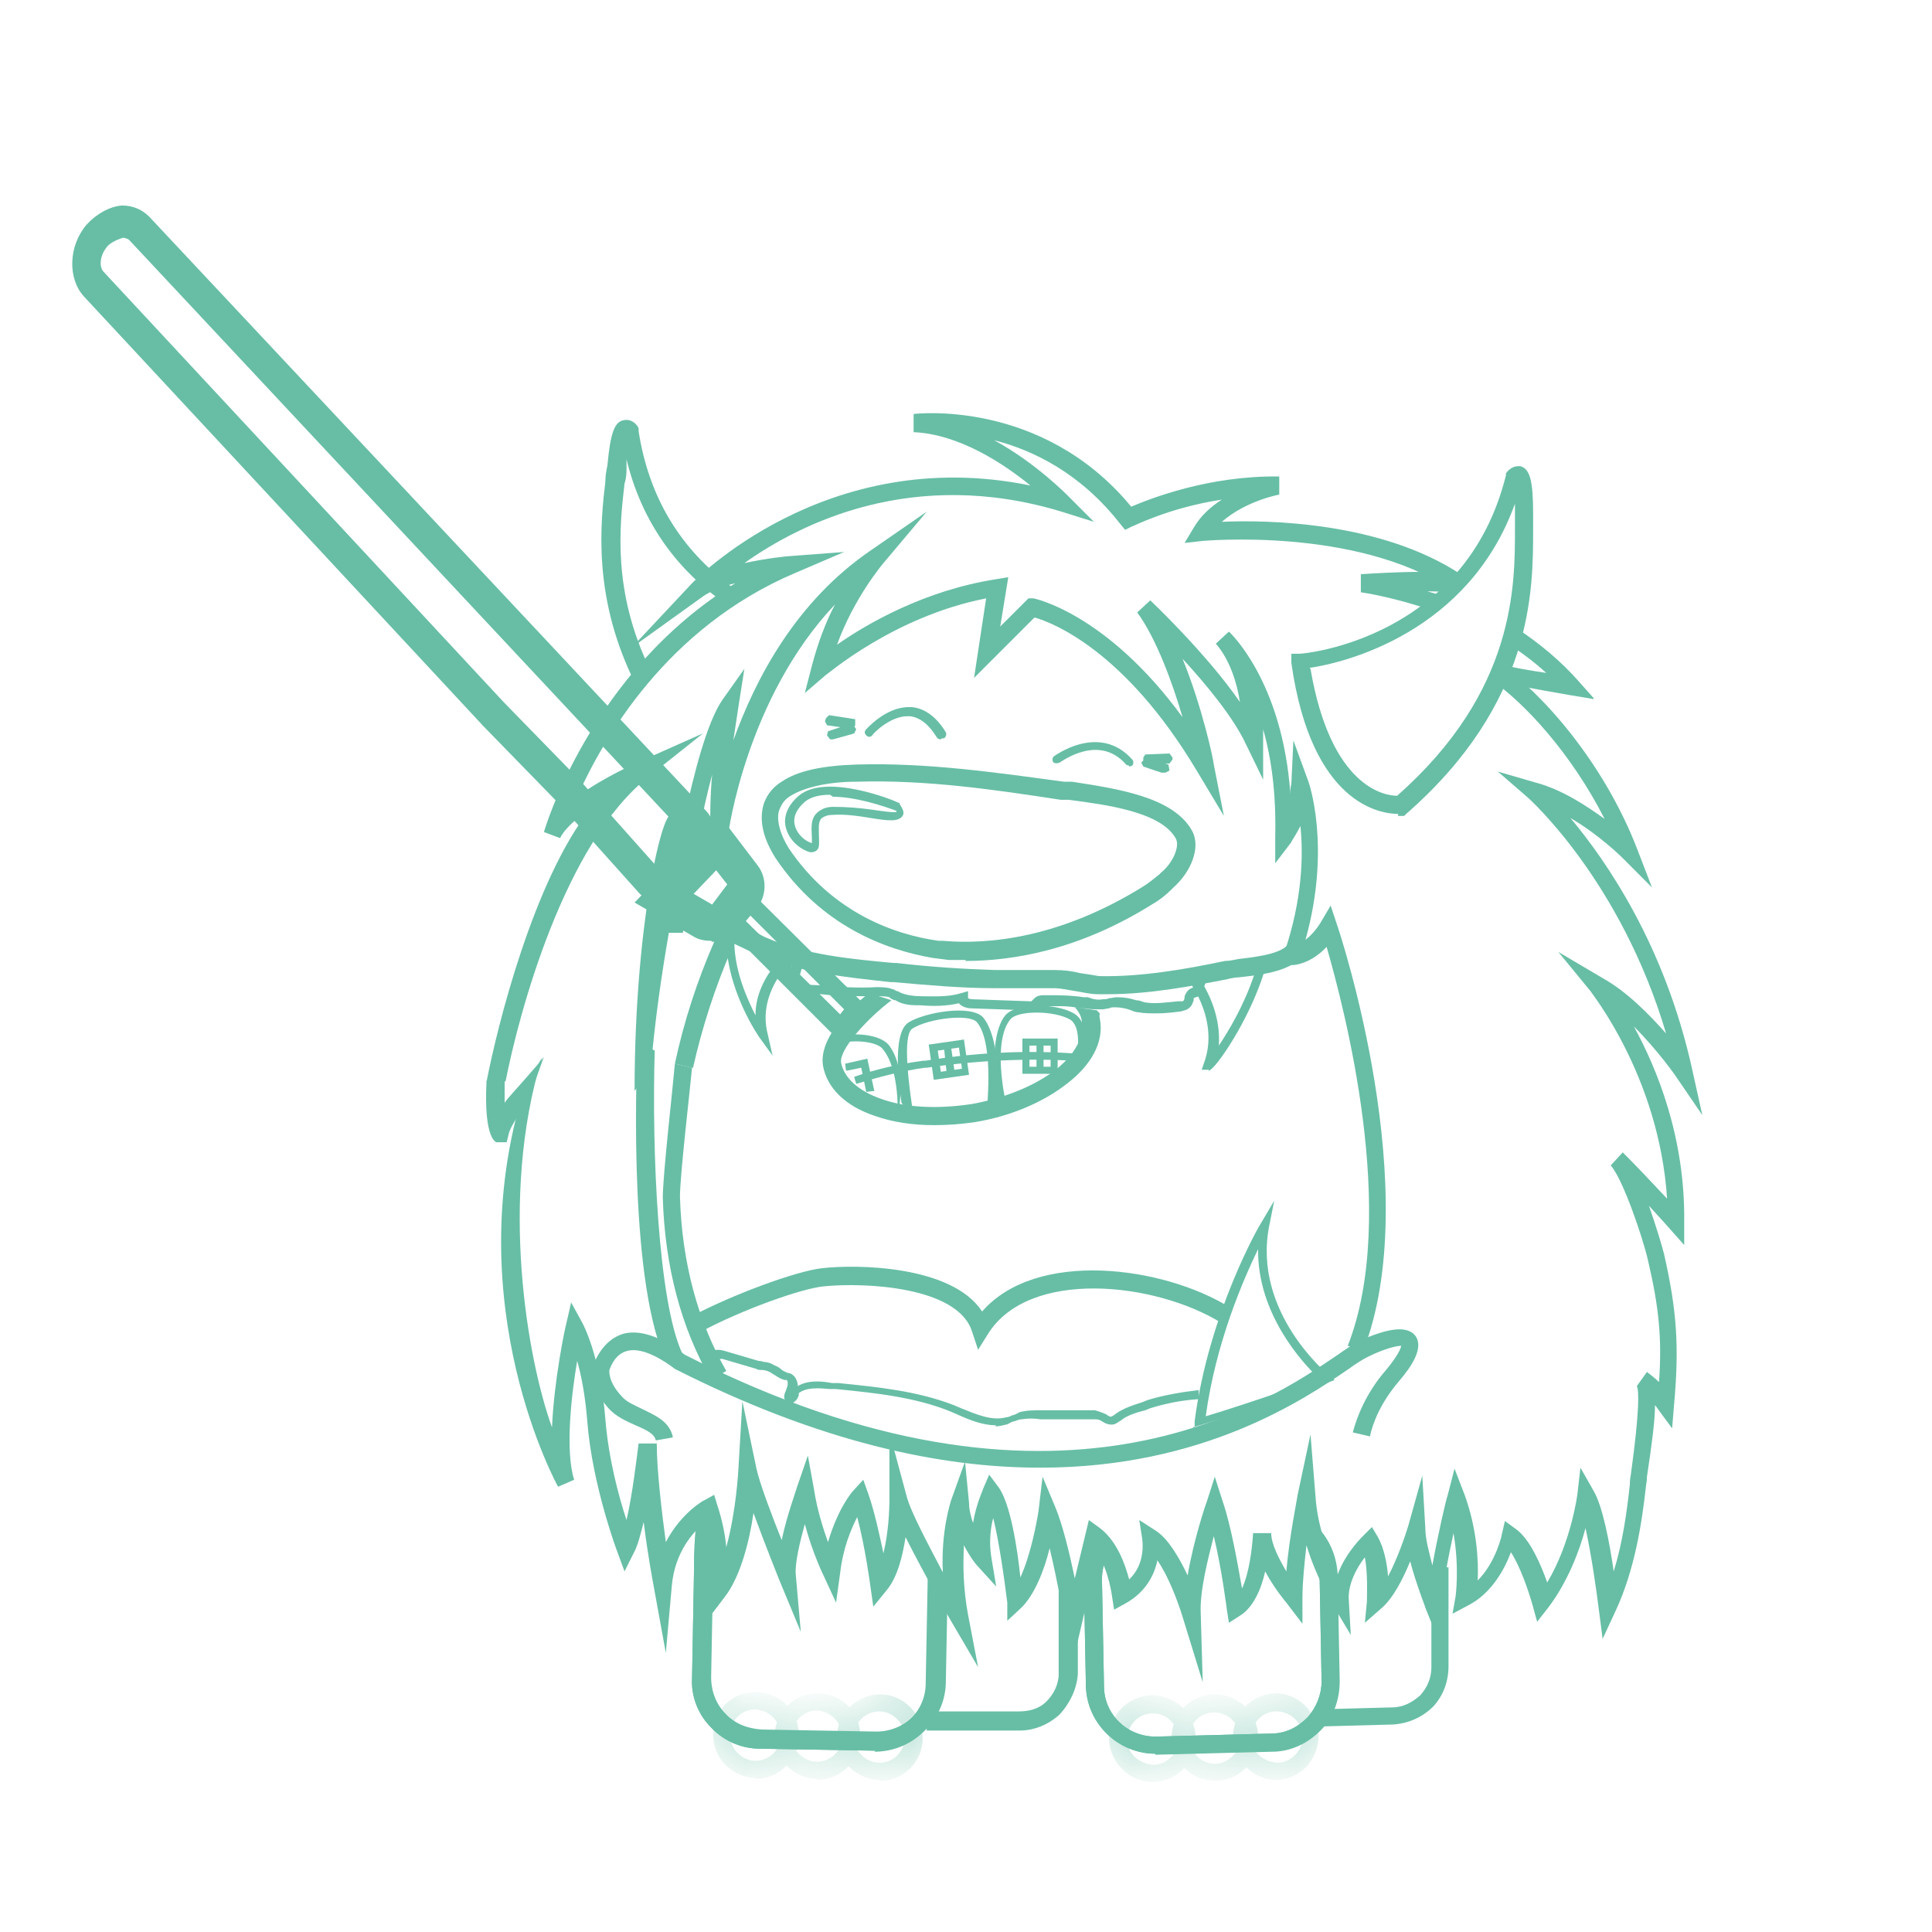 <svg xmlns="http://www.w3.org/2000/svg" width="35" height="35" viewBox="0 0 35 35" fill="none"><g id="Odontopediatr&#xC3;&#xAD;a"><g id="Group"><g id="Group_2"><path id="Vector" d="M18.084 20.237C18.084 20.237 17.847 18.832 18.212 18.394C18.412 18.157 19.142 18.175 19.453 18.358C19.799 18.558 19.617 19.252 19.617 19.288L19.489 19.252C19.526 19.069 19.599 18.595 19.38 18.467C19.088 18.303 18.431 18.303 18.303 18.467C17.974 18.869 18.212 19.927 18.212 19.927L18.066 20.237H18.084Z" fill="#67BEA5"></path><path id="Vector_2" d="M16.332 19.982C16.314 19.854 16.131 18.723 16.46 18.522C16.752 18.339 17.591 18.193 17.81 18.431C18.175 18.869 18.084 20.183 18.084 20.219H17.865C17.865 20.219 18.029 18.923 17.701 18.522C17.573 18.358 16.825 18.449 16.533 18.631C16.332 18.741 16.478 19.763 16.551 20.219L16.332 19.982Z" fill="#67BEA5"></path><path id="Vector_3" d="M16.259 20.237C16.259 20.237 16.314 19.38 15.985 18.997C15.894 18.887 15.566 18.832 15.255 18.887V18.759C15.566 18.705 15.949 18.759 16.095 18.924C16.46 19.38 16.259 20.237 16.259 20.256V20.237Z" fill="#67BEA5"></path><g id="Group_3"><path id="Vector_4" d="M19.16 19.453H18.522V18.814H19.16V19.453ZM18.65 19.325H19.033V18.942H18.65V19.325Z" fill="#67BEA5"></path><path id="Vector_5" d="M18.905 18.887H18.777V19.398H18.905V18.887Z" fill="#67BEA5"></path></g><g id="Group_4"><path id="Vector_6" d="M16.916 19.562L16.825 18.924L17.463 18.832L17.555 19.471L16.916 19.562ZM16.989 19.033L17.044 19.416L17.427 19.361L17.372 18.978L16.989 19.033Z" fill="#67BEA5"></path><path id="Vector_7" d="M17.153 19.471L17.099 18.96L17.226 18.942L17.299 19.453L17.153 19.471Z" fill="#67BEA5"></path></g><path id="Vector_8" d="M15.693 19.781L15.602 19.343L15.328 19.398L15.31 19.27L15.712 19.179L15.839 19.763L15.693 19.781Z" fill="#67BEA5"></path><path id="Vector_9" d="M15.511 19.635L15.474 19.508C15.894 19.361 16.314 19.27 16.734 19.215H16.77C17.774 19.051 18.796 19.015 19.708 19.106V19.234C18.796 19.161 17.774 19.197 16.788 19.343H16.752C16.35 19.398 15.931 19.508 15.511 19.635Z" fill="#67BEA5"></path></g><g id="Group_5"><path id="Vector_10" d="M15.237 18.887L12.938 16.588L13.412 15.967L15.73 18.267L15.255 18.887H15.237ZM13.376 16.551L15.219 18.376L15.292 18.285L13.467 16.46L13.394 16.551H13.376Z" fill="#67BEA5"></path><path id="Vector_11" d="M12.883 17.044C12.774 17.044 12.664 17.026 12.573 16.971L11.496 16.35L13.029 14.763L13.723 15.675C13.905 15.912 13.887 16.241 13.704 16.46L13.376 16.843C13.248 16.989 13.084 17.062 12.901 17.062L12.883 17.044ZM12.555 16.186L12.901 16.387L13.175 16.022L12.974 15.766L12.555 16.204V16.186Z" fill="#67BEA5"></path><path id="Vector_12" d="M11.861 16.296C11.752 16.296 11.642 16.259 11.569 16.168L10.146 14.58L8.759 13.157L1.515 5.365C1.223 5.037 1.241 4.453 1.569 4.069C1.752 3.869 1.989 3.741 2.208 3.723C2.409 3.723 2.573 3.796 2.701 3.923L12.792 14.69C12.974 14.872 12.956 15.201 12.792 15.42L12.226 16.095C12.135 16.204 12.007 16.277 11.88 16.277L11.861 16.296ZM2.226 4.307C2.226 4.307 2.044 4.361 1.953 4.453C1.807 4.617 1.788 4.836 1.88 4.927L9.124 12.719L10.511 14.142L11.861 15.657L12.354 15.055L2.336 4.343C2.336 4.343 2.281 4.307 2.226 4.307Z" fill="#67BEA5"></path><path id="Vector_13" d="M16.916 20.383C16.533 20.383 16.168 20.328 15.858 20.219C15.31 20.037 14.982 19.708 14.909 19.306C14.818 18.741 15.584 18.102 15.748 17.993L16.15 18.12C15.693 18.467 15.201 19.015 15.237 19.252C15.292 19.526 15.547 19.763 15.967 19.909C16.423 20.073 17.007 20.091 17.609 20C18.212 19.89 18.741 19.672 19.124 19.38C19.471 19.106 19.635 18.796 19.599 18.522C19.599 18.431 19.544 18.321 19.471 18.248L19.872 18.303C19.982 18.431 19.89 18.303 19.927 18.467C20 18.869 19.781 19.288 19.325 19.635C18.905 19.963 18.321 20.219 17.664 20.328C17.409 20.365 17.172 20.383 16.934 20.383H16.916Z" fill="#67BEA5"></path></g></g><g id="Group_6"><g id="Group_7"><g id="Group_8"><g id="pata"><path id="Vector_14" d="M18.467 31.351H16.788V31.004H18.449C18.631 31.004 18.814 30.967 18.96 30.821C19.088 30.694 19.179 30.511 19.179 30.329V28.778H19.526V30.329C19.507 30.602 19.38 30.858 19.197 31.059C18.996 31.241 18.741 31.351 18.467 31.351Z" fill="#67BEA5"></path><g id="pata-2"><path id="Vector_15" d="M15.858 31.715H15.839L13.759 31.679C13.431 31.679 13.102 31.533 12.883 31.296C12.646 31.059 12.518 30.73 12.537 30.402L12.573 28.413C12.573 27.81 12.61 27.372 12.774 27.19L13.029 27.391C13.029 27.391 12.92 27.664 12.92 28.394L12.883 30.383C12.883 30.639 12.975 30.876 13.139 31.04C13.303 31.223 13.54 31.314 13.796 31.332L15.876 31.369C16.387 31.369 16.807 30.967 16.807 30.456L16.843 28.522H17.172L17.135 30.456C17.135 31.15 16.569 31.697 15.876 31.697L15.858 31.715Z" fill="#67BEA5"></path><g id="Group_9"><path id="Vector_16" d="M15.858 31.715H15.839L13.759 31.679C13.431 31.679 13.102 31.533 12.883 31.296C12.646 31.059 12.518 30.73 12.537 30.402L12.573 28.467C12.573 27.756 12.646 27.354 12.755 27.208L13.011 27.409C13.011 27.409 12.902 27.591 12.883 28.486L12.847 30.42C12.847 30.675 12.938 30.913 13.102 31.077C13.266 31.259 13.504 31.351 13.759 31.369L15.839 31.405C16.35 31.405 16.77 31.004 16.77 30.493L16.807 28.559H17.135L17.099 30.493C17.099 31.186 16.533 31.734 15.839 31.734L15.858 31.715Z" fill="#67BEA5"></path><g id="Clip path group"><mask id="mask0_5243_17633" style="mask-type:luminance" maskUnits="userSpaceOnUse" x="12" y="27" width="6" height="5"><g id="clippath"><path id="Vector_17" d="M15.858 31.715H15.839L13.759 31.679C13.431 31.679 13.102 31.533 12.883 31.296C12.646 31.059 12.518 30.73 12.537 30.402L12.573 28.467C12.573 27.756 12.646 27.354 12.755 27.208L13.011 27.409C13.011 27.409 12.902 27.591 12.883 28.486L12.847 30.42C12.847 30.675 12.938 30.913 13.102 31.077C13.266 31.259 13.504 31.351 13.759 31.369L15.839 31.405C16.35 31.405 16.77 31.004 16.77 30.493L16.807 28.559H17.135L17.099 30.493C17.099 31.186 16.533 31.734 15.839 31.734L15.858 31.715Z" fill="white"></path></g></mask><g mask="url(#mask0_5243_17633)"><g id="Group_10"><g id="Group_11"><path id="Vector_18" d="M15.931 32.245C15.73 32.245 15.529 32.154 15.383 32.008C15.237 31.861 15.164 31.661 15.164 31.46C15.164 31.04 15.529 30.694 15.949 30.694C16.15 30.694 16.35 30.785 16.496 30.931C16.642 31.077 16.715 31.277 16.715 31.497C16.715 31.916 16.369 32.263 15.931 32.263V32.245ZM15.931 31.004C15.675 31.004 15.475 31.205 15.475 31.46C15.475 31.588 15.511 31.697 15.602 31.788C15.693 31.88 15.803 31.934 15.931 31.934C16.186 31.934 16.387 31.734 16.387 31.478C16.387 31.351 16.35 31.241 16.259 31.15C16.168 31.059 16.058 31.004 15.931 31.004Z" fill="#67BEA5"></path><path id="Vector_19" d="M14.799 32.227C14.599 32.227 14.398 32.135 14.252 31.989C14.106 31.843 14.033 31.643 14.033 31.442C14.033 31.241 14.124 31.041 14.27 30.895C14.416 30.748 14.599 30.675 14.818 30.675C15.255 30.675 15.602 31.041 15.584 31.479C15.584 31.898 15.219 32.245 14.799 32.245V32.227ZM14.799 30.986C14.672 30.986 14.562 31.041 14.489 31.113C14.398 31.205 14.343 31.314 14.343 31.442C14.343 31.57 14.38 31.679 14.471 31.77C14.562 31.862 14.672 31.916 14.799 31.916C15.055 31.916 15.255 31.716 15.255 31.46C15.255 31.205 15.055 31.004 14.799 30.986Z" fill="#67BEA5"></path><path id="Vector_20" d="M13.686 32.208C13.485 32.208 13.285 32.117 13.139 31.971C12.993 31.825 12.92 31.624 12.92 31.424C12.92 30.986 13.267 30.639 13.704 30.657C14.142 30.657 14.489 31.022 14.471 31.46C14.471 31.88 14.106 32.227 13.686 32.227V32.208ZM13.686 30.967C13.431 30.967 13.23 31.168 13.23 31.424C13.23 31.551 13.267 31.661 13.358 31.752C13.449 31.843 13.558 31.898 13.686 31.898C13.942 31.898 14.142 31.697 14.142 31.442C14.142 31.186 13.942 30.986 13.686 30.967Z" fill="#67BEA5"></path></g></g></g></g></g></g></g><g id="pata-3"><path id="Vector_21" d="M23.869 31.296V30.967L25.219 30.931C25.42 30.931 25.584 30.84 25.73 30.712C25.858 30.566 25.931 30.402 25.931 30.201V28.394H26.241V30.183C26.241 30.456 26.15 30.712 25.967 30.913C25.766 31.113 25.511 31.223 25.237 31.241L23.887 31.277L23.869 31.296Z" fill="#67BEA5"></path><g id="pata-4"><path id="Vector_22" d="M20.931 31.77C20.255 31.77 19.69 31.223 19.672 30.547L19.635 28.613C19.635 28.358 19.708 28.102 19.854 27.883L20.128 28.066C20.018 28.23 19.963 28.413 19.963 28.613L20 30.547C20 31.058 20.42 31.46 20.931 31.46H20.949L23.029 31.405C23.285 31.405 23.504 31.296 23.686 31.113C23.85 30.931 23.942 30.694 23.942 30.456L23.905 28.522C23.905 28.285 23.814 28.066 23.631 27.883L23.869 27.664C24.088 27.901 24.215 28.194 24.233 28.522L24.27 30.456C24.27 30.785 24.161 31.113 23.923 31.35C23.686 31.588 23.376 31.734 23.047 31.734L20.967 31.788H20.931V31.77Z" fill="#67BEA5"></path><g id="Group_12"><path id="Vector_23" d="M20.931 31.77C20.255 31.77 19.69 31.223 19.672 30.547L19.635 28.613C19.635 28.358 19.708 28.102 19.854 27.883L20.128 28.066C20.018 28.23 19.963 28.412 19.963 28.613L20 30.547C20 31.058 20.42 31.46 20.931 31.46H20.949L23.029 31.405C23.285 31.405 23.504 31.296 23.686 31.113C23.85 30.931 23.942 30.693 23.942 30.456L23.905 28.522C23.905 28.321 23.832 28.139 23.704 27.974L23.96 27.774C24.124 27.993 24.215 28.248 24.215 28.504L24.252 30.438C24.252 30.766 24.142 31.095 23.905 31.332C23.668 31.569 23.358 31.715 23.029 31.715L20.949 31.77H20.912H20.931Z" fill="#67BEA5"></path><g id="Clip path group_2"><mask id="mask1_5243_17633" style="mask-type:luminance" maskUnits="userSpaceOnUse" x="19" y="27" width="6" height="5"><g id="clippath-1"><path id="Vector_24" d="M20.931 31.77C20.255 31.77 19.69 31.223 19.672 30.547L19.635 28.613C19.635 28.358 19.708 28.102 19.854 27.883L20.128 28.066C20.018 28.23 19.963 28.412 19.963 28.613L20 30.547C20 31.058 20.42 31.46 20.931 31.46H20.949L23.029 31.405C23.285 31.405 23.504 31.296 23.686 31.113C23.85 30.931 23.942 30.693 23.942 30.456L23.905 28.522C23.905 28.321 23.832 28.139 23.704 27.974L23.96 27.774C24.124 27.993 24.215 28.248 24.215 28.504L24.252 30.438C24.252 30.766 24.142 31.095 23.905 31.332C23.668 31.569 23.358 31.715 23.029 31.715L20.949 31.77H20.912H20.931Z" fill="white"></path></g></mask><g mask="url(#mask1_5243_17633)"><g id="Group_13"><g id="Group_14"><path id="Vector_25" d="M23.12 32.244C22.701 32.244 22.354 31.898 22.336 31.478C22.336 31.04 22.664 30.693 23.102 30.675C23.522 30.675 23.869 31.022 23.887 31.442C23.887 31.642 23.814 31.843 23.668 32.007C23.522 32.153 23.321 32.244 23.12 32.244ZM22.664 31.478C22.664 31.733 22.883 31.916 23.139 31.934C23.266 31.934 23.376 31.879 23.467 31.788C23.558 31.697 23.595 31.587 23.595 31.46C23.595 31.204 23.376 31.003 23.12 31.003C22.865 31.003 22.664 31.223 22.664 31.478Z" fill="#67BEA5"></path><path id="Vector_26" d="M22.007 32.263C21.588 32.263 21.241 31.916 21.223 31.496C21.223 31.058 21.551 30.712 21.989 30.693C22.208 30.693 22.39 30.766 22.555 30.912C22.701 31.058 22.792 31.259 22.792 31.46C22.792 31.66 22.719 31.861 22.573 32.026C22.427 32.172 22.226 32.263 22.026 32.263H22.007ZM21.551 31.496C21.551 31.752 21.77 31.953 22.007 31.953C22.135 31.953 22.244 31.898 22.336 31.806C22.427 31.715 22.463 31.606 22.463 31.478C22.463 31.35 22.409 31.241 22.317 31.15C22.226 31.058 22.099 31.022 21.989 31.022C21.733 31.022 21.533 31.241 21.533 31.496H21.551Z" fill="#67BEA5"></path><path id="Vector_27" d="M20.876 32.281C20.456 32.281 20.109 31.934 20.091 31.514C20.091 31.076 20.42 30.73 20.858 30.711C21.058 30.711 21.259 30.784 21.423 30.93C21.569 31.076 21.66 31.277 21.66 31.478C21.66 31.679 21.587 31.879 21.442 32.044C21.296 32.19 21.095 32.281 20.894 32.281H20.876ZM20.42 31.514C20.42 31.77 20.639 31.952 20.894 31.971C21.022 31.971 21.131 31.916 21.223 31.825C21.314 31.733 21.35 31.624 21.35 31.496C21.35 31.368 21.296 31.259 21.204 31.168C21.113 31.076 21.004 31.04 20.876 31.04C20.62 31.04 20.42 31.259 20.42 31.514Z" fill="#67BEA5"></path></g></g></g></g></g></g></g><path id="Vector_28" d="M11.442 12.245C10.748 10.767 10.876 9.489 10.967 8.723C10.967 8.613 10.985 8.522 11.004 8.431C11.058 7.847 11.131 7.628 11.314 7.61C11.405 7.591 11.515 7.646 11.569 7.756V7.81C11.752 8.997 12.318 9.945 13.266 10.639L13.084 10.894C12.19 10.256 11.606 9.38 11.35 8.321C11.35 8.358 11.35 8.413 11.35 8.467C11.35 8.559 11.35 8.65 11.314 8.759C11.223 9.544 11.095 10.712 11.77 12.117L11.478 12.263L11.442 12.245Z" fill="#67BEA5"></path><path id="Vector_29" d="M8.996 20.693C8.996 20.693 8.759 20.657 8.814 19.58H9.142C9.142 19.726 9.142 19.854 9.142 19.982C9.142 19.982 9.161 19.945 9.179 19.927C9.234 19.854 9.818 19.215 9.854 19.142L9.599 19.854C9.599 19.854 9.507 20 9.453 20.091C9.361 20.256 9.234 20.438 9.215 20.547L9.179 20.693H9.015H8.996Z" fill="#67BEA5"></path><path id="Vector_30" d="M21.788 30.474L21.423 29.288C21.332 28.996 21.168 28.558 20.967 28.267C20.912 28.54 20.748 28.851 20.383 29.051L20.183 29.161L20.146 28.923C20.146 28.923 20.091 28.467 19.89 28.157L19.416 30.201L19.288 29.398C19.288 29.398 19.161 28.65 19.015 28.047C18.923 28.431 18.741 28.905 18.485 29.142L18.248 29.361V29.033C18.193 28.595 18.102 27.938 17.993 27.5C17.938 27.701 17.92 27.956 17.956 28.194L18.047 28.741L17.683 28.34C17.683 28.34 17.573 28.212 17.463 27.993C17.445 28.321 17.445 28.759 17.537 29.252L17.719 30.201L17.226 29.361C17.226 29.361 16.734 28.504 16.405 27.847C16.35 28.194 16.259 28.577 16.058 28.814L15.821 29.106L15.766 28.723C15.766 28.723 15.675 28.029 15.529 27.482C15.42 27.701 15.274 28.029 15.219 28.504L15.146 29.033L14.927 28.558C14.927 28.558 14.726 28.157 14.58 27.61C14.489 27.938 14.398 28.321 14.416 28.522L14.507 29.562L14.106 28.595C14.106 28.595 13.85 27.956 13.65 27.409C13.577 27.92 13.412 28.577 13.12 28.942L12.664 29.544L12.829 28.814C12.829 28.814 12.938 28.285 12.755 27.591C12.555 27.756 12.226 28.12 12.171 28.723L12.062 29.945L11.843 28.741C11.843 28.741 11.734 28.175 11.661 27.573C11.606 27.792 11.551 28.011 11.478 28.139L11.314 28.467L11.186 28.12C11.186 28.12 10.73 26.916 10.639 25.748C10.602 25.274 10.529 24.909 10.456 24.653C10.347 25.292 10.237 26.296 10.402 26.807L10.11 26.934C10.11 26.934 8.285 23.65 9.489 19.745L9.818 19.161C9.033 21.715 9.562 24.653 10 25.858C10.037 25 10.237 24.051 10.255 23.996L10.347 23.595L10.547 23.96C10.547 23.96 10.876 24.544 10.967 25.712C11.022 26.405 11.204 27.099 11.35 27.537C11.46 27.062 11.533 26.423 11.569 26.15H11.898C11.898 26.642 11.989 27.391 12.062 27.938C12.336 27.409 12.755 27.172 12.774 27.172L12.938 27.08L12.993 27.263C13.084 27.537 13.139 27.81 13.157 28.029C13.339 27.372 13.376 26.624 13.376 26.624L13.449 25.383L13.704 26.606C13.759 26.861 13.978 27.445 14.161 27.901C14.252 27.464 14.416 27.026 14.434 26.953L14.635 26.369L14.745 26.971C14.799 27.336 14.909 27.683 15 27.938C15.182 27.318 15.438 27.026 15.456 27.007L15.639 26.807L15.73 27.062C15.839 27.372 15.931 27.792 16.004 28.139C16.095 27.774 16.113 27.354 16.113 27.153V25.949L16.423 27.099C16.496 27.391 16.825 27.993 17.08 28.485C17.044 27.719 17.226 27.208 17.226 27.19L17.482 26.478L17.555 27.226C17.555 27.354 17.591 27.482 17.628 27.591C17.683 27.245 17.81 26.989 17.81 26.971L17.92 26.715L18.084 26.934C18.303 27.226 18.431 28.047 18.485 28.577C18.668 28.175 18.777 27.61 18.814 27.372L18.887 26.752L19.124 27.318C19.252 27.628 19.38 28.157 19.471 28.595L19.726 27.537L19.927 27.683C20.237 27.92 20.383 28.34 20.456 28.613C20.766 28.321 20.693 27.901 20.693 27.883L20.639 27.537L20.949 27.737C21.168 27.883 21.369 28.23 21.515 28.54C21.624 27.901 21.843 27.245 21.861 27.208L22.007 26.752L22.153 27.208C22.299 27.628 22.427 28.358 22.5 28.777C22.628 28.504 22.683 28.066 22.701 27.774H23.029C23.029 27.974 23.175 28.248 23.303 28.467C23.358 27.829 23.504 27.135 23.504 27.099L23.741 25.985L23.832 27.117C23.869 27.664 24.069 28.175 24.234 28.522C24.38 28.12 24.69 27.829 24.708 27.81L24.854 27.664L24.963 27.847C25.073 28.047 25.128 28.321 25.146 28.558C25.31 28.248 25.456 27.829 25.511 27.646L25.766 26.734L25.821 27.683C25.821 27.883 25.894 28.139 25.949 28.358C26.058 27.756 26.204 27.135 26.223 27.099L26.35 26.606L26.533 27.08C26.752 27.683 26.788 28.267 26.77 28.631C27.099 28.303 27.208 27.81 27.208 27.792L27.263 27.555L27.463 27.701C27.719 27.883 27.92 28.358 28.029 28.668C28.467 27.938 28.577 27.062 28.577 27.062L28.631 26.588L28.869 27.007C29.033 27.281 29.161 27.956 29.234 28.467C29.398 27.938 29.471 27.391 29.526 26.898C29.526 26.861 29.526 26.807 29.544 26.715C29.708 25.529 29.69 25.183 29.653 25.11L29.836 24.854C29.836 24.854 29.982 24.964 30.055 25.037C30.11 24.252 30.055 23.686 29.854 22.829C29.763 22.427 29.398 21.351 29.179 21.113L29.398 20.876C29.653 21.131 29.963 21.46 30.201 21.715C30.055 19.489 28.814 17.974 28.814 17.956L28.23 17.245L29.033 17.719C29.489 17.974 29.89 18.394 30.183 18.723C29.361 15.949 27.701 14.471 27.683 14.453L27.135 13.978L27.828 14.179C28.303 14.307 28.741 14.599 29.069 14.836C28.467 13.65 27.61 12.719 26.989 12.299L27.172 12.026C27.938 12.555 29.051 13.814 29.653 15.365L29.927 16.077L29.38 15.529C29.38 15.529 28.978 15.128 28.449 14.818C29.106 15.602 30.164 17.135 30.657 19.38L30.839 20.201L30.365 19.507C30.365 19.507 30.055 19.051 29.599 18.595C30.018 19.361 30.529 20.602 30.511 22.135V22.555L30.219 22.226C30.219 22.226 30.073 22.062 29.872 21.843C30 22.208 30.11 22.573 30.146 22.719C30.383 23.759 30.42 24.416 30.328 25.438L30.292 25.876L30.037 25.529C30.037 25.529 30 25.474 29.982 25.456C29.982 25.73 29.927 26.15 29.836 26.752C29.836 26.843 29.817 26.898 29.817 26.934C29.744 27.591 29.617 28.431 29.27 29.179L29.033 29.69L28.96 29.124C28.923 28.832 28.832 28.175 28.723 27.683C28.613 28.102 28.394 28.668 28.047 29.124L27.847 29.38L27.756 29.051C27.683 28.796 27.537 28.376 27.372 28.12C27.263 28.413 27.026 28.869 26.588 29.088L26.314 29.234L26.369 28.923C26.369 28.923 26.442 28.413 26.332 27.774C26.241 28.194 26.131 28.723 26.131 29.069V29.891L25.821 29.124C25.821 29.106 25.657 28.704 25.547 28.285C25.42 28.595 25.237 28.96 25.018 29.142L24.726 29.398L24.763 29.015C24.763 28.869 24.781 28.504 24.726 28.212C24.58 28.394 24.416 28.704 24.434 28.978L24.471 29.617L24.142 29.069C24.142 29.069 23.85 28.595 23.668 27.993C23.631 28.321 23.595 28.668 23.595 28.942V29.416L23.303 29.033C23.303 29.033 23.084 28.777 22.92 28.467C22.847 28.796 22.701 29.124 22.463 29.27L22.263 29.398L22.226 29.161C22.226 29.161 22.135 28.431 21.989 27.829C21.88 28.248 21.734 28.832 21.752 29.215L21.788 30.456V30.474Z" fill="#67BEA5"></path><path id="Vector_31" d="M28.869 12.664L28.431 12.591C28.431 12.591 27.682 12.464 27.062 12.336L27.135 12.026C27.427 12.099 27.755 12.153 28.011 12.19C27.81 12.007 27.573 11.825 27.317 11.661L27.482 11.387C27.901 11.661 28.285 11.989 28.577 12.318L28.869 12.646V12.664Z" fill="#67BEA5"></path><path id="Vector_32" d="M25.949 11.059C25.201 10.803 24.653 10.73 24.653 10.73V10.402C25.237 10.365 26.04 10.329 26.387 10.402L26.332 10.73C26.223 10.73 26.058 10.712 25.858 10.712C25.912 10.73 25.985 10.748 26.04 10.767L25.931 11.077L25.949 11.059Z" fill="#67BEA5"></path><path id="Vector_33" d="M9.142 19.599H8.814C9.015 18.558 9.672 15.949 10.693 14.653C10.456 14.818 10.237 15 10.146 15.183L9.854 15.073C9.854 15.073 10.675 12.19 13.321 10.566C13.084 10.621 12.865 10.712 12.737 10.803L11.442 11.734L12.537 10.566C12.537 10.566 14.945 8.029 18.668 8.796C18.175 8.394 17.372 7.865 16.551 7.829V7.5C16.551 7.5 18.869 7.208 20.493 9.179C20.839 9.033 21.898 8.613 23.175 8.632V8.96C23.175 8.96 22.573 9.069 22.135 9.453C22.974 9.416 25.018 9.453 26.46 10.402L26.277 10.675C24.562 9.544 21.806 9.799 21.788 9.799L21.46 9.836L21.624 9.562C21.752 9.343 21.934 9.179 22.135 9.051C21.168 9.197 20.511 9.544 20.493 9.544L20.383 9.599L20.292 9.489C19.58 8.577 18.723 8.157 18.011 7.975C18.777 8.394 19.343 8.978 19.38 9.015L19.817 9.453L19.234 9.27C16.533 8.449 14.489 9.489 13.485 10.201C13.905 10.11 14.288 10.073 14.325 10.073L15.292 10L14.398 10.383C12.08 11.369 10.931 13.376 10.456 14.434C10.949 14.069 11.551 13.814 11.588 13.796L12.737 13.285L11.752 14.069C10.219 15.274 9.398 18.376 9.161 19.58L9.142 19.599Z" fill="#67BEA5"></path><path id="Vector_34" d="M12.08 24.69C11.405 23.303 11.515 19.726 11.551 18.869L11.861 19.033C11.807 20.803 11.916 23.613 12.372 24.544L12.08 24.69Z" fill="#67BEA5"></path><path id="Vector_35" d="M24.708 24.489L24.416 24.38C25.347 22.008 24.343 18.23 24.033 17.154C23.741 17.464 23.449 17.482 23.431 17.482H23.193L23.266 17.263C23.595 16.296 23.613 15.493 23.558 14.964C23.467 15.146 23.394 15.237 23.394 15.256L23.102 15.639V15.146C23.12 14.361 23.029 13.723 22.883 13.212C22.883 13.321 22.883 13.413 22.883 13.413V14.124L22.573 13.486C22.354 13.011 21.861 12.409 21.423 11.934C21.788 12.829 21.989 13.796 21.989 13.851L22.172 14.781L21.679 13.96C20.383 11.789 19.069 11.278 18.741 11.186L17.646 12.281L17.865 10.84C16.186 11.168 14.982 12.226 14.963 12.226L14.58 12.555L14.708 12.062C14.818 11.643 14.963 11.259 15.128 10.949C13.522 12.646 13.193 15.091 13.193 15.11H12.865C12.865 14.8 12.865 14.416 12.901 14.033C12.573 15.256 12.372 16.861 12.372 16.898H12.117C11.989 17.628 11.861 18.504 11.788 19.38L11.496 19.763C11.496 16.515 12.08 14.38 12.19 14.818L12.39 14.854C12.573 13.996 12.81 13.084 13.084 12.683L13.485 12.117L13.376 12.81C13.376 12.81 13.339 13.066 13.285 13.413C13.686 12.3 14.416 10.894 15.785 9.964L16.788 9.27L16.004 10.201C16.004 10.201 15.474 10.821 15.164 11.679C15.712 11.296 16.752 10.694 18.047 10.493L18.266 10.456L18.12 11.351L18.631 10.84H18.723C18.723 10.84 20.037 11.095 21.423 12.993C21.241 12.373 20.949 11.569 20.602 11.095L20.839 10.876C20.839 10.876 21.861 11.843 22.463 12.719C22.409 12.373 22.281 11.953 22.026 11.661L22.263 11.442C22.263 11.442 23.23 12.318 23.376 14.38C23.376 14.325 23.376 14.27 23.394 14.197L23.431 13.413L23.704 14.161C23.704 14.161 24.124 15.329 23.65 17.026C23.741 16.953 23.832 16.861 23.923 16.715L24.106 16.405L24.215 16.734C24.288 16.934 25.821 21.606 24.69 24.489H24.708Z" fill="#67BEA5"></path><path id="Vector_36" d="M25.328 14.745C25.037 14.745 23.759 14.599 23.394 12.008V11.843H23.54C23.668 11.843 26.551 11.551 27.281 8.613V8.577C27.354 8.467 27.463 8.431 27.555 8.449C27.719 8.504 27.774 8.723 27.774 9.307C27.774 9.398 27.774 9.489 27.774 9.599C27.774 10.694 27.774 12.737 25.474 14.745L25.438 14.781H25.383C25.383 14.781 25.365 14.781 25.328 14.781V14.745ZM23.741 12.117C24.106 14.252 25.073 14.416 25.31 14.416C27.463 12.518 27.445 10.602 27.445 9.562C27.445 9.453 27.445 9.361 27.445 9.27C27.445 9.215 27.445 9.179 27.445 9.124C26.606 11.46 24.361 12.008 23.723 12.099L23.741 12.117Z" fill="#67BEA5"></path></g><g id="Group_15"><g id="Group_16"><path id="Vector_37" d="M15.091 13.394H15.037L14.982 13.321L15 13.248L15.438 13.102L15.511 13.212L15.475 13.285L15.42 13.303L15.091 13.394Z" fill="#67BEA5"></path><path id="Vector_38" d="M15.402 13.194H15.365L14.982 13.139L14.945 13.066L14.963 13.011L15.018 12.956L15.493 13.029V13.139L15.456 13.194H15.402Z" fill="#67BEA5"></path></g><path id="Vector_39" d="M17.044 13.394C17.044 13.394 16.989 13.394 16.971 13.358C16.825 13.12 16.661 12.993 16.478 12.975H16.442C16.113 12.975 15.803 13.303 15.803 13.321C15.766 13.358 15.73 13.358 15.693 13.321C15.657 13.285 15.657 13.248 15.693 13.212C15.693 13.212 16.04 12.81 16.46 12.81C16.478 12.81 16.496 12.81 16.515 12.81C16.752 12.829 16.971 12.993 17.135 13.267C17.153 13.303 17.135 13.358 17.099 13.376H17.062L17.044 13.394Z" fill="#67BEA5"></path></g><g id="Group_17"><g id="Group_18"><path id="Vector_40" d="M21.077 13.997H21.04L20.712 13.887L20.675 13.814L20.73 13.759L20.766 13.723L20.821 13.741L21.168 13.851L21.186 13.96L21.113 13.997H21.077Z" fill="#67BEA5"></path><path id="Vector_41" d="M20.803 13.832H20.712V13.723L20.748 13.668L21.186 13.65L21.241 13.723V13.741V13.759L21.186 13.832H21.131H20.803Z" fill="#67BEA5"></path></g><path id="Vector_42" d="M20.456 13.869C20.456 13.869 20.42 13.869 20.401 13.851C19.909 13.285 19.234 13.796 19.197 13.814C19.161 13.832 19.106 13.832 19.088 13.814C19.051 13.777 19.069 13.723 19.088 13.705C19.088 13.705 19.909 13.084 20.511 13.759C20.547 13.796 20.529 13.851 20.511 13.869C20.511 13.869 20.474 13.887 20.456 13.887V13.869Z" fill="#67BEA5"></path></g></g><path id="Vector_43" d="M12.537 19.343L12.226 19.27C12.39 18.504 12.628 17.774 12.938 17.062C12.938 17.026 12.974 16.953 12.993 16.898C13.029 16.752 13.066 16.661 13.102 16.606L13.394 16.77C13.394 16.77 13.339 16.916 13.321 16.989C13.303 17.08 13.266 17.153 13.248 17.208C12.956 17.883 12.719 18.613 12.555 19.343H12.537Z" fill="#67BEA5"></path><path id="Vector_44" d="M12.883 25C12.336 24.051 12.044 22.938 12.007 21.697C12.007 21.296 12.19 19.69 12.226 19.27L12.537 19.343C12.5 19.745 12.318 21.296 12.318 21.679C12.354 22.883 12.646 23.942 13.157 24.836L12.883 25Z" fill="#67BEA5"></path><path id="Vector_45" d="M17.719 24.453L17.61 24.124C17.354 23.303 15.657 23.23 14.927 23.303C14.526 23.34 13.449 23.723 12.701 24.124L12.555 23.832C13.285 23.449 14.416 23.029 14.89 22.975C15.511 22.902 17.244 22.92 17.792 23.759C18.777 22.628 21.077 22.938 22.281 23.686L22.117 23.96C20.931 23.23 18.65 22.975 17.901 24.161L17.719 24.453Z" fill="#67BEA5"></path><path id="Vector_46" d="M21.642 25.876V25.748C21.898 23.777 22.828 22.172 22.847 22.153L23.084 21.752L22.993 22.208C22.683 23.777 24.069 24.909 24.069 24.909L24.179 25L24.033 25.055C24.033 25.055 23.869 25.11 23.358 25.292C22.847 25.475 21.734 25.821 21.734 25.821L21.606 25.858L21.642 25.876ZM22.792 22.628C22.518 23.194 22.026 24.325 21.843 25.657C22.153 25.566 22.938 25.31 23.339 25.164C23.613 25.073 23.777 25 23.887 24.964C23.595 24.69 22.774 23.796 22.792 22.628Z" fill="#67BEA5"></path><path id="Vector_47" d="M13.996 19.124L13.759 18.796C13.759 18.796 13.139 17.92 13.157 16.953V16.825L13.285 16.898C13.285 16.898 13.741 17.172 13.978 17.226C14.215 17.299 14.288 17.318 14.288 17.318L14.416 17.354L14.307 17.445C14.307 17.445 13.723 17.993 13.905 18.723L13.996 19.124ZM13.303 17.099C13.321 17.628 13.54 18.102 13.686 18.394C13.686 17.938 13.942 17.591 14.088 17.427C14.033 17.427 13.978 17.391 13.905 17.372C13.741 17.318 13.467 17.172 13.303 17.099Z" fill="#67BEA5"></path><path id="Vector_48" d="M21.898 19.38H21.77L21.807 19.27C22.099 18.504 21.551 17.792 21.551 17.792L21.46 17.683H21.606C21.606 17.683 21.697 17.646 21.953 17.61C22.226 17.573 22.792 17.5 22.81 17.5H22.938L22.901 17.61C22.664 18.376 22.172 19.142 21.971 19.343C21.971 19.343 21.916 19.398 21.898 19.398V19.38ZM21.77 17.792C21.898 17.993 22.117 18.431 22.08 18.942C22.263 18.668 22.537 18.212 22.719 17.664C22.537 17.683 22.19 17.737 21.989 17.756C21.898 17.756 21.825 17.792 21.77 17.792Z" fill="#67BEA5"></path><path id="Vector_49" d="M18.047 25.821C17.81 25.821 17.573 25.73 17.336 25.621L17.208 25.566C16.569 25.31 15.876 25.237 15.146 25.164C15.11 25.164 15.073 25.164 15.037 25.164C14.836 25.146 14.617 25.128 14.471 25.237C14.471 25.237 14.471 25.256 14.471 25.274C14.453 25.347 14.398 25.402 14.343 25.42C14.307 25.42 14.27 25.42 14.234 25.383C14.197 25.347 14.197 25.274 14.234 25.201C14.252 25.146 14.27 25.11 14.27 25.073C14.27 25.037 14.27 25.018 14.252 25C14.252 25 14.234 25 14.215 25C14.142 24.982 14.088 24.945 14.033 24.909C13.996 24.891 13.978 24.872 13.942 24.854C13.905 24.836 13.85 24.818 13.796 24.818C13.759 24.818 13.723 24.818 13.704 24.799L13.084 24.617C13.084 24.617 12.956 24.617 12.883 24.672L12.774 24.544C12.883 24.453 12.993 24.434 13.12 24.471L13.741 24.654C13.741 24.654 13.796 24.654 13.832 24.672C13.887 24.672 13.96 24.69 14.015 24.727C14.051 24.745 14.106 24.763 14.142 24.799C14.179 24.836 14.234 24.854 14.27 24.872C14.307 24.872 14.343 24.891 14.361 24.909C14.416 24.945 14.453 25.037 14.453 25.11C14.635 25 14.872 25.018 15.073 25.055C15.11 25.055 15.146 25.055 15.182 25.055C15.912 25.128 16.624 25.201 17.281 25.456L17.409 25.511C17.683 25.621 17.974 25.748 18.23 25.675C18.266 25.675 18.303 25.657 18.339 25.639C18.376 25.639 18.431 25.602 18.467 25.584C18.595 25.548 18.741 25.548 18.869 25.548H19.836C19.836 25.548 19.963 25.584 20.037 25.621C20.091 25.657 20.11 25.675 20.146 25.657C20.146 25.657 20.183 25.639 20.201 25.621C20.347 25.511 20.529 25.456 20.694 25.402L20.785 25.365C21.077 25.274 21.405 25.219 21.715 25.183V25.347C21.423 25.365 21.131 25.42 20.839 25.511L20.748 25.548C20.602 25.584 20.42 25.639 20.31 25.73C20.274 25.748 20.237 25.785 20.183 25.803C20.091 25.821 20.018 25.785 19.963 25.748C19.909 25.712 19.872 25.712 19.817 25.712H18.85C18.741 25.694 18.613 25.694 18.504 25.712C18.467 25.712 18.431 25.73 18.376 25.748C18.339 25.748 18.285 25.785 18.248 25.803C18.175 25.821 18.102 25.84 18.029 25.84L18.047 25.821Z" fill="#67BEA5"></path><path id="Vector_50" d="M18.832 26.588C17.044 26.588 14.854 26.131 12.226 24.799C12.062 24.672 11.661 24.398 11.369 24.471C11.223 24.507 11.113 24.617 11.04 24.818C11.04 24.818 11.004 25.018 11.259 25.292C11.35 25.402 11.496 25.456 11.642 25.529C11.861 25.639 12.135 25.748 12.19 26.04L11.88 26.095C11.861 25.985 11.734 25.913 11.515 25.821C11.35 25.748 11.15 25.657 11.022 25.511C10.657 25.091 10.73 24.763 10.748 24.726C10.876 24.416 11.058 24.234 11.296 24.161C11.807 24.033 12.372 24.526 12.409 24.544C19.179 27.993 22.974 25.402 24.234 24.544C24.416 24.416 24.526 24.343 24.635 24.288C25.164 24.051 25.493 24.015 25.639 24.197C25.803 24.416 25.566 24.763 25.347 25.018C25.018 25.402 24.872 25.767 24.817 26.022L24.507 25.949C24.58 25.675 24.744 25.237 25.11 24.818C25.383 24.489 25.383 24.38 25.383 24.38C25.383 24.38 25.183 24.38 24.781 24.58C24.708 24.617 24.58 24.69 24.434 24.799C23.631 25.347 21.807 26.588 18.85 26.588H18.832Z" fill="#67BEA5"></path><path id="Vector_51" d="M20.876 18.358C20.876 18.358 20.712 18.358 20.639 18.34C20.584 18.34 20.529 18.321 20.493 18.303C20.401 18.267 20.292 18.248 20.201 18.248C20.164 18.248 20.128 18.248 20.091 18.267C20.055 18.267 20.018 18.285 19.963 18.285C19.854 18.285 19.744 18.285 19.635 18.267H19.562C19.343 18.212 19.124 18.23 18.905 18.23C18.869 18.23 18.832 18.23 18.814 18.23C18.814 18.23 18.777 18.267 18.759 18.285C18.704 18.303 18.668 18.303 18.631 18.303L17.591 18.267C17.591 18.267 17.445 18.267 17.372 18.175C17.135 18.23 16.898 18.23 16.679 18.212C16.533 18.212 16.369 18.212 16.223 18.121C16.223 18.121 16.186 18.121 16.168 18.102C16.15 18.102 16.131 18.084 16.113 18.066C16.058 18.048 15.985 18.048 15.894 18.048C15.547 18.048 15.201 18.048 14.872 18.011C14.872 18.011 14.818 18.011 14.781 18.011C14.507 18.011 14.38 17.975 14.325 17.902C14.27 17.829 14.288 17.664 14.325 17.573C14.361 17.445 14.398 17.354 14.471 17.336L14.544 17.482C14.544 17.482 14.453 17.756 14.471 17.81C14.507 17.829 14.726 17.847 14.799 17.847C14.836 17.847 14.872 17.847 14.89 17.847C15.219 17.883 15.547 17.902 15.876 17.883C15.967 17.883 16.077 17.883 16.168 17.92C16.204 17.92 16.223 17.956 16.259 17.956C16.259 17.956 16.277 17.956 16.296 17.975C16.405 18.029 16.569 18.048 16.697 18.048C16.916 18.048 17.172 18.066 17.409 17.993L17.537 17.956V18.084C17.537 18.084 17.573 18.102 17.61 18.102L18.65 18.139H18.686C18.686 18.139 18.686 18.139 18.704 18.121C18.704 18.121 18.723 18.102 18.741 18.084C18.796 18.029 18.869 18.029 18.942 18.029C19.161 18.029 19.398 18.029 19.635 18.066H19.708C19.799 18.102 19.89 18.121 19.982 18.102C20.018 18.102 20.055 18.102 20.091 18.084C20.128 18.084 20.183 18.066 20.237 18.066C20.365 18.066 20.474 18.084 20.584 18.121C20.639 18.121 20.675 18.139 20.73 18.157C20.931 18.194 21.131 18.157 21.35 18.139C21.369 18.139 21.405 18.139 21.423 18.139C21.442 18.139 21.46 18.102 21.46 18.066C21.46 18.066 21.46 18.029 21.478 18.011C21.515 17.92 21.588 17.902 21.624 17.883H21.661C21.661 17.883 21.697 17.829 21.697 17.81H21.77L21.752 17.737L21.843 17.792C21.843 17.792 21.77 18.011 21.752 18.029C21.715 18.048 21.679 18.066 21.661 18.066C21.661 18.066 21.648 18.072 21.624 18.084C21.624 18.084 21.624 18.102 21.624 18.121C21.606 18.175 21.588 18.23 21.533 18.267C21.496 18.303 21.442 18.303 21.405 18.321C21.259 18.34 21.113 18.358 20.967 18.358H20.876ZM21.715 17.81L21.661 17.847C21.661 17.847 21.697 17.865 21.734 17.865V17.81H21.715Z" fill="#67BEA5"></path><path id="Vector_52" d="M20.073 18.011C20.073 18.011 19.945 18.011 19.89 18.011C19.744 18.011 19.617 17.975 19.489 17.956C19.361 17.938 19.234 17.902 19.088 17.902C18.723 17.902 18.358 17.902 18.011 17.902C17.427 17.902 16.806 17.847 16.186 17.792H16.131C15.328 17.701 14.507 17.628 13.741 17.299C13.504 17.208 13.011 16.861 12.993 16.478H13.321C13.321 16.642 13.668 16.898 13.887 16.989C14.598 17.299 15.401 17.372 16.186 17.445H16.241C16.861 17.518 17.463 17.555 18.029 17.573C18.394 17.573 18.741 17.573 19.106 17.573C19.27 17.573 19.416 17.591 19.562 17.628C19.69 17.646 19.799 17.664 19.909 17.683C20.675 17.701 21.496 17.555 22.19 17.409C22.263 17.409 22.354 17.391 22.445 17.372C22.774 17.336 23.358 17.263 23.358 17.026H23.686C23.686 17.555 22.974 17.646 22.482 17.701C22.39 17.701 22.299 17.719 22.244 17.737C21.588 17.865 20.821 18.011 20.073 18.011Z" fill="#67BEA5"></path><path id="Vector_53" d="M17.5 17.391C17.39 17.391 17.281 17.391 17.19 17.391L16.898 17.354C16.04 17.208 14.872 16.77 14.051 15.547C13.96 15.402 13.741 15.037 13.814 14.653C13.85 14.453 13.978 14.27 14.161 14.161C14.453 13.96 14.909 13.869 15.529 13.85C16.806 13.814 18.047 13.996 19.27 14.161H19.416C20.237 14.288 21.241 14.434 21.588 15.037C21.77 15.347 21.569 15.803 21.259 16.077L21.223 16.113C21.131 16.204 21.022 16.296 20.894 16.369C19.562 17.208 18.358 17.409 17.482 17.409L17.5 17.391ZM17.08 17.044C17.92 17.117 19.215 16.989 20.712 16.058C20.803 16.004 20.912 15.912 21.004 15.839L21.04 15.803C21.241 15.639 21.387 15.329 21.296 15.182C21.022 14.708 20.055 14.58 19.361 14.489H19.215C18.029 14.307 16.788 14.124 15.529 14.161C14.982 14.161 14.562 14.27 14.325 14.416C14.197 14.489 14.142 14.599 14.106 14.708C14.069 14.891 14.142 15.128 14.288 15.365C15.073 16.533 16.204 16.934 17.007 17.044H17.062H17.08Z" fill="#67BEA5"></path><path id="Vector_54" d="M14.726 15.438C14.726 15.438 14.69 15.438 14.671 15.438C14.489 15.383 14.288 15.219 14.234 14.982C14.197 14.836 14.234 14.617 14.471 14.416C14.963 13.996 16.223 14.507 16.277 14.544H16.296V14.562C16.314 14.599 16.405 14.708 16.35 14.781C16.277 14.89 16.095 14.872 15.766 14.818C15.547 14.781 15.292 14.745 15.073 14.763C14.982 14.763 14.909 14.799 14.872 14.836C14.818 14.909 14.836 15.037 14.836 15.146C14.836 15.255 14.854 15.347 14.799 15.402C14.781 15.42 14.745 15.438 14.708 15.438H14.726ZM15.037 14.398C14.854 14.398 14.69 14.434 14.58 14.526C14.434 14.653 14.361 14.799 14.398 14.945C14.434 15.11 14.58 15.237 14.708 15.274C14.708 15.255 14.708 15.201 14.708 15.182C14.708 15.055 14.671 14.872 14.781 14.745C14.854 14.672 14.945 14.617 15.091 14.617C15.329 14.617 15.584 14.635 15.821 14.672C15.967 14.69 16.168 14.726 16.241 14.708C16.241 14.708 16.241 14.708 16.241 14.69C16.004 14.599 15.493 14.434 15.091 14.434L15.037 14.398Z" fill="#67BEA5"></path></g></g></svg>